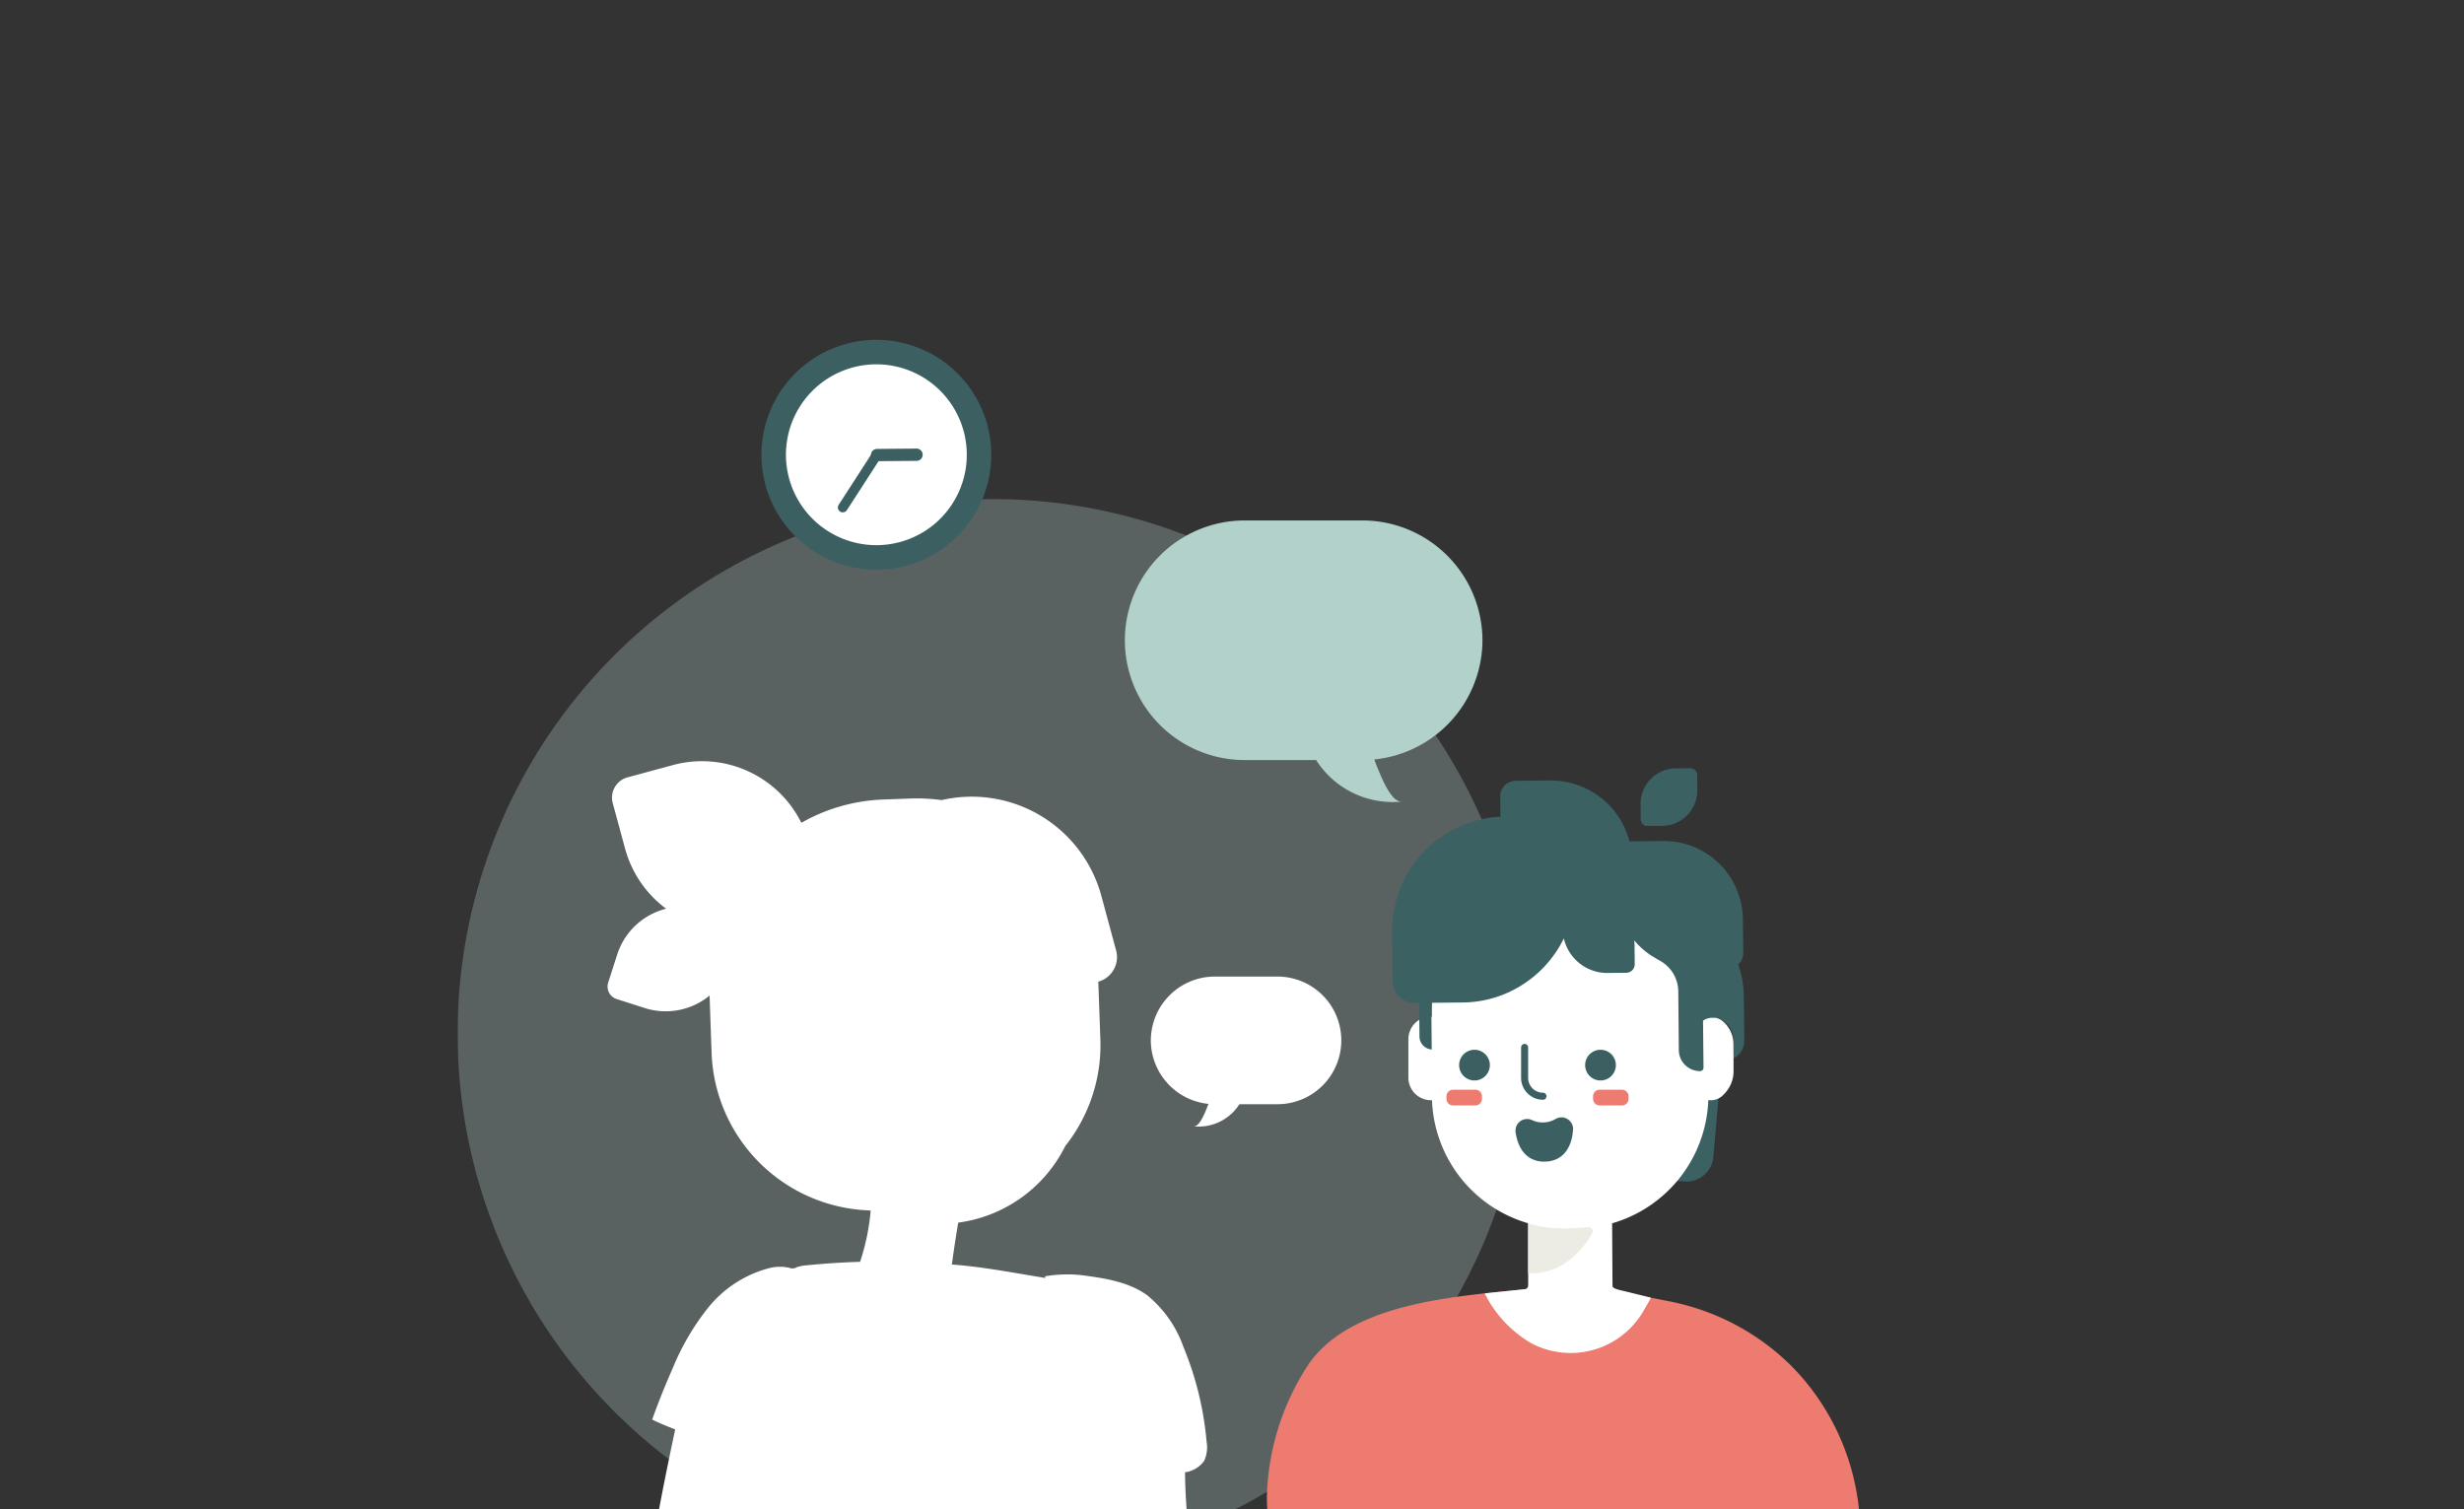 <svg xmlns="http://www.w3.org/2000/svg" xmlns:xlink="http://www.w3.org/1999/xlink" width="320" height="196" viewBox="0 0 320 196">
  <rect x="0" y="0" width="320" height="196" fill="#333333" stroke="none"/>
  <defs>
    <clipPath id="clip-path">
      <rect id="Rectangle_483" data-name="Rectangle 483" width="182" height="151.863" fill="none"/>
    </clipPath>
    <clipPath id="clip-path-3">
      <rect id="Rectangle_478" data-name="Rectangle 478" width="138.795" height="131.183" fill="none"/>
    </clipPath>
    <clipPath id="clip-path-4">
      <rect id="Rectangle_479" data-name="Rectangle 479" width="4.607" height="2.041" fill="none"/>
    </clipPath>
    <clipPath id="clip-path-6">
      <rect id="Rectangle_481" data-name="Rectangle 481" width="8.378" height="6.487" fill="none"/>
    </clipPath>
  </defs>
  <g id="Groupe_1936" data-name="Groupe 1936" transform="translate(-960 -1926)">
    <g id="Groupe_995" data-name="Groupe 995" transform="translate(1019.431 1970.136)">
      <g id="Groupe_1024" data-name="Groupe 1024" clip-path="url(#clip-path)">
        <g id="Groupe_1023" data-name="Groupe 1023">
          <g id="Groupe_1022" data-name="Groupe 1022" clip-path="url(#clip-path)">
            <g id="Groupe_1012" data-name="Groupe 1012" transform="translate(0 20.68)" opacity="0.3">
              <g id="Groupe_1011" data-name="Groupe 1011">
                <g id="Groupe_1010" data-name="Groupe 1010" clip-path="url(#clip-path-3)">
                  <path id="Tracé_2062" data-name="Tracé 2062" d="M138.795,115.586q0,.705-.013,1.41-.06,2.868-.345,5.668-.181,1.827-.466,3.627-.06.43-.134.846c-.1.618-.215,1.227-.331,1.836a69.457,69.457,0,0,1-32.384,46.12c-1.334.806-2.7,1.563-4.1,2.279H37.77A69.422,69.422,0,0,1,43.881,51.033c1.119-.448,2.252-.86,3.4-1.249a69.056,69.056,0,0,1,17.237-3.425q1.8-.128,3.627-.157.625-.013,1.249-.013a69.323,69.323,0,0,1,69.1,62.928c0,.067.009.13.018.2.184,2.064.278,4.159.278,6.273" transform="translate(0 -46.189)" fill="#b3d1cb"/>
                </g>
              </g>
            </g>
            <path id="Tracé_2063" data-name="Tracé 2063" d="M239.989,67.942a15.6,15.6,0,0,0-15.557-15.557H209.108a15.557,15.557,0,0,0,0,31.115h9.28a11.78,11.78,0,0,0,11.152,5.391c-1.4.141-2.672-3.04-3.607-5.468a15.608,15.608,0,0,0,14.056-15.481" transform="translate(-106.893 -28.931)" fill="#b3d1cb"/>
            <path id="Tracé_2064" data-name="Tracé 2064" d="M201.077,192.971a8.312,8.312,0,0,1,8.287-8.287h8.163a8.287,8.287,0,1,1,0,16.575h-4.944a6.273,6.273,0,0,1-5.941,2.872c.745.075,1.423-1.62,1.922-2.913a8.315,8.315,0,0,1-7.488-8.247" transform="translate(-111.05 -101.996)" fill="#fff"/>
            <path id="Tracé_2065" data-name="Tracé 2065" d="M117.979,14.924A14.924,14.924,0,1,1,103.055,0a14.924,14.924,0,0,1,14.924,14.924" transform="translate(-48.673)" fill="#3c6062"/>
            <path id="Tracé_2066" data-name="Tracé 2066" d="M118.723,18.847A11.743,11.743,0,1,1,106.979,7.1a11.743,11.743,0,0,1,11.743,11.743" transform="translate(-52.597 -3.923)" fill="#fff"/>
            <path id="Tracé_2067" data-name="Tracé 2067" d="M120.57,33.174a.8.8,0,0,1-.006-1.592l5.253-.044a.8.8,0,0,1,.013,1.592l-5.253.044Z" transform="translate(-66.148 -17.418)" fill="#3c6062"/>
            <path id="Tracé_2068" data-name="Tracé 2068" d="M110.94,40.071a.637.637,0,0,1-.534-.982l4.4-6.805a.637.637,0,0,1,1.07.691l-4.4,6.805a.637.637,0,0,1-.535.291" transform="translate(-60.918 -17.669)" fill="#3c6062"/>
            <path id="Tracé_2069" data-name="Tracé 2069" d="M120,32.856a.734.734,0,1,1,.994.3.734.734,0,0,1-.994-.3" transform="translate(-66.224 -17.548)" fill="#3c6062"/>
            <path id="Tracé_2070" data-name="Tracé 2070" d="M304.769,198.386h0a18.5,18.5,0,0,0,9.26,6.193,18.4,18.4,0,0,0,3.539.662l7.5.662.286.024a3.507,3.507,0,0,0,3.8-3.185l.6-6.925.077-.87a18.295,18.295,0,0,0-1.766-9.658,1.972,1.972,0,0,0-.874.358l.063,6.1a.443.443,0,0,1-.437.442,2.747,2.747,0,0,1-2.766-2.717l-.02-2.279-.05-5.368a5.087,5.087,0,0,0-.1-.882,4.584,4.584,0,0,0-1.275-2.324c-.407-.313-.829-.6-1.262-.884-.013-.01-.03-.014-.043-.025a6.733,6.733,0,0,1-.738-.443,18.173,18.173,0,0,0-2.248-1.089l.019,2.152a1.1,1.1,0,0,1-1.084,1.108l-2.441.024a5.77,5.77,0,0,1-5.666-4.484,14.846,14.846,0,0,1-8.13,7.394l-.248,2.85A18.38,18.38,0,0,0,304.769,198.386Z" transform="translate(-166.07 -96.633)" fill="#3c6162"/>
            <path id="Tracé_2071" data-name="Tracé 2071" d="M311.646,303.519H234.79a22.723,22.723,0,0,1-.022-2.279,32.685,32.685,0,0,1,5.431-16.606s0-.009,0-.013c3.918-5.57,11.7-7.629,19.239-8.695,2.279-.318,4.535-.551,6.653-.757l.067,0c1.464-.143,2.87-.278,4.168-.425,4.249-.484,9.59.394,14.17,1.285a.034.034,0,0,1,.022,0c.891.17,1.76.34,2.574.506a30.892,30.892,0,0,1,15.321,7.938,29.6,29.6,0,0,1,3.282,3.739,31.085,31.085,0,0,1,5.946,15.308" transform="translate(-129.646 -151.656)" fill="#ed7b6f"/>
            <path id="Tracé_2072" data-name="Tracé 2072" d="M278.717,173.785c.039,0,.077,0,.116.006v-.915a17.346,17.346,0,0,1,17.346-17.346H297.4a17.346,17.346,0,0,1,17.346,17.346v.88a.043.043,0,0,0,.047.043,2.312,2.312,0,0,1,1.781.548,3.929,3.929,0,0,1,1.436,3.095v3.4a4.19,4.19,0,0,1-1.261,3.033,2.269,2.269,0,0,1-1.974.754.042.042,0,0,0-.047.041,17.3,17.3,0,0,1-12.456,15.947.043.043,0,0,0-.031.042l.05,8.11c0,.39,1.236.578,1.611.684,0,0,3.373.816,3.363.841-.155.367-.673,1.217-.866,1.567a11.137,11.137,0,0,1-1.537,2.112v0h0a10.908,10.908,0,0,1-8.016,3.494c-.133,0-.26,0-.388-.009a10.9,10.9,0,0,1-4.741-1.268,15.527,15.527,0,0,1-6.025-6.462l5.315-.562a.515.515,0,0,0,.332-.481v-8.03a.043.043,0,0,0-.031-.042,17.3,17.3,0,0,1-12.457-15.978c-.044,0-.087.007-.132.007a2.939,2.939,0,0,1-2.939-2.938v-4.987a2.939,2.939,0,0,1,2.939-2.939" transform="translate(-152.305 -85.895)" fill="#fff"/>
            <g id="Groupe_1015" data-name="Groupe 1015" transform="translate(147.461 97.381)" style="mix-blend-mode: multiply;isolation: isolate">
              <g id="Groupe_1014" data-name="Groupe 1014">
                <g id="Groupe_1013" data-name="Groupe 1013" clip-path="url(#clip-path-4)">
                  <path id="Tracé_2073" data-name="Tracé 2073" d="M329.357,218.357v.331a.855.855,0,0,0,.855.855h2.9a.855.855,0,0,0,.855-.855v-.331a.855.855,0,0,0-.855-.855h-2.9a.855.855,0,0,0-.855.855" transform="translate(-329.357 -217.502)" fill="#ed7b6f"/>
                </g>
              </g>
            </g>
            <g id="Groupe_1018" data-name="Groupe 1018" transform="translate(128.421 97.381)" style="mix-blend-mode: multiply;isolation: isolate">
              <g id="Groupe_1017" data-name="Groupe 1017">
                <g id="Groupe_1016" data-name="Groupe 1016" clip-path="url(#clip-path-4)">
                  <path id="Tracé_2074" data-name="Tracé 2074" d="M286.831,218.357v.331a.855.855,0,0,0,.855.855h2.9a.855.855,0,0,0,.855-.855v-.331a.855.855,0,0,0-.855-.855h-2.9a.855.855,0,0,0-.855.855" transform="translate(-286.831 -217.502)" fill="#ed7b6f"/>
                </g>
              </g>
            </g>
            <path id="Tracé_2075" data-name="Tracé 2075" d="M327.06,207.907a1.995,1.995,0,1,0,1.995-1.995,1.995,1.995,0,0,0-1.995,1.995" transform="translate(-180.627 -113.72)" fill="#3c6062"/>
            <path id="Tracé_2076" data-name="Tracé 2076" d="M290.507,207.907a1.995,1.995,0,1,0,1.995-1.995,1.995,1.995,0,0,0-1.995,1.995" transform="translate(-160.44 -113.72)" fill="#3c6062"/>
            <path id="Tracé_2077" data-name="Tracé 2077" d="M311.323,211.469a.457.457,0,0,0,0-.914,1.93,1.93,0,0,1-1.928-1.928v-3.951a.457.457,0,0,0-.914,0v3.951a2.846,2.846,0,0,0,2.842,2.842" transform="translate(-170.367 -112.785)" fill="#3c6062"/>
            <g id="Groupe_1021" data-name="Groupe 1021" transform="translate(139.031 114.734)" style="mix-blend-mode: multiply;isolation: isolate">
              <g id="Groupe_1020" data-name="Groupe 1020">
                <g id="Groupe_1019" data-name="Groupe 1019" clip-path="url(#clip-path-6)">
                  <path id="Tracé_2078" data-name="Tracé 2078" d="M310.53,256.26s2.532,1.048,7.787.5a.536.536,0,0,1,.519.8c-1.009,1.76-3.675,5.421-8.306,5.178Z" transform="translate(-310.53 -256.26)" fill="#ecece4"/>
                </g>
              </g>
            </g>
            <path id="Tracé_2079" data-name="Tracé 2079" d="M349.612,124.251l-1.94.021a4.558,4.558,0,0,0-.884.092,4.618,4.618,0,0,0-3.653,4.565l.017,1.958a.873.873,0,0,0,.879.865l1.94-.021a4.583,4.583,0,0,0,4.455-3.768,4.9,4.9,0,0,0,.081-.9l-.017-1.952A.874.874,0,0,0,349.612,124.251Z" transform="translate(-189.505 -68.621)" fill="#3c6162"/>
            <path id="Tracé_2080" data-name="Tracé 2080" d="M271.136,153.892a2.813,2.813,0,0,0,2.835,2.8l.626,0c-.011.181-.011.366-.01.552l.036,3.811a1.7,1.7,0,0,0,1.59,1.682l-.043-4.889c0-.2,0-.394.006-.592s.008-.389.018-.582l4.043-.041a14.612,14.612,0,0,0,4.994-.923,14.87,14.87,0,0,0,8.141-7.4,5.778,5.778,0,0,0,5.674,4.49l2.444-.024a1.1,1.1,0,0,0,1.086-1.109l-.019-2.155v-.313c0-.214-.025-.427-.045-.634a10.2,10.2,0,0,0,2.3,2.037c.252.143.5.287.739.444.013.01.03.014.043.025.037.02.073.039.116.059a4.714,4.714,0,0,1,1.148.827,4.592,4.592,0,0,1,1.276,2.328,5.054,5.054,0,0,1,.1.883l.05,5.375.02,2.282a2.751,2.751,0,0,0,2.77,2.721.444.444,0,0,0,.438-.443l-.063-6.1a1.978,1.978,0,0,1,.875-.358,1.612,1.612,0,0,1,.334-.021l.308,0,0-.023a2.954,2.954,0,0,1,2.439,2.886l.023,2.375a2.514,2.514,0,0,0,1.378-2.274l-.054-5.653a13.4,13.4,0,0,0-.727-4.236,1.956,1.956,0,0,0,.646-1.46l-.043-4.361a10.275,10.275,0,0,0-8.331-10.033,10.858,10.858,0,0,0-1.977-.178l-4.321.045a.512.512,0,0,0-.1.009A10.566,10.566,0,0,0,291.58,127.8l-4.483.044a2.016,2.016,0,0,0-1.985,2.049l.023,2.612a14.816,14.816,0,0,0-14.061,15.056Z" transform="translate(-149.707 -70.581)" fill="#3c6162"/>
            <path id="Tracé_2081" data-name="Tracé 2081" d="M306.915,226.825a1.273,1.273,0,0,0-.037.158,1.221,1.221,0,0,0-.022.158,1.475,1.475,0,0,0,.008.329c.006.054.016.108.026.158s.02.105.03.159c.025.132.055.258.081.383.006.02.009.039.016.059a.36.36,0,0,1,.013.059c.009.025.015.048.021.068.02.06.035.12.055.18,0,.019.014.037.017.056.013.04.026.081.04.117.02.057.04.114.064.171s.042.107.066.161a1.09,1.09,0,0,0,.071.158c.025.054.05.1.072.154s.054.1.084.15.052.094.078.141.063.1.093.144.064.089.092.129l.091.118c.031.041.07.083.1.12s.064.074.1.112h0c.036.038.072.073.109.107s.073.069.113.1l.116.094.11.089s.007,0,.012.01c.043.025.081.052.12.076a2.817,2.817,0,0,0,.257.153c.047.022.09.047.133.064s.094.041.141.063a.357.357,0,0,0,.062.022.6.6,0,0,0,.078.029l.107.036a.406.406,0,0,1,.062.022c.042.01.08.022.126.033s.084.023.126.033l.182.031c.032.008.065.008.1.016a.149.149,0,0,1,.04.005,4.39,4.39,0,0,0,.525.026c.04,0,.082,0,.123,0,.146-.007.294-.017.431-.033s.278-.046.409-.079a2.424,2.424,0,0,0,.38-.116,1.8,1.8,0,0,0,.184-.076c.061-.023.116-.051.175-.078a0,0,0,0,1,0,0c.073-.039.141-.078.214-.121l.172-.116c.048-.033.094-.067.139-.1l.083-.07c.055-.047.108-.1.161-.148a.576.576,0,0,1,.047-.044c.049-.052.094-.1.141-.157a1.735,1.735,0,0,0,.157-.194c.05-.07.1-.14.146-.211a1.717,1.717,0,0,0,.109-.179c.018-.029.033-.059.051-.092a.348.348,0,0,1,.026-.046c.015-.034.034-.066.049-.1a.43.43,0,0,1,.027-.053c.034-.081.071-.162.107-.25.023-.051.044-.109.064-.163s.044-.127.06-.194.04-.124.06-.191.039-.15.057-.228l.016-.067c.02-.084.038-.177.053-.274a.171.171,0,0,0,.007-.043q.027-.139.043-.28c.013-.12.025-.236.035-.356l.007-.061s0,0,0-.008a1.065,1.065,0,0,0,.005-.118c0-.03,0-.056,0-.079a.134.134,0,0,0-.005-.057c0-.034-.009-.073-.015-.111a1.151,1.151,0,0,0-.058-.229.046.046,0,0,0-.009-.025.28.28,0,0,0-.028-.07.627.627,0,0,0-.036-.083c0-.012-.01-.021-.012-.029-.029-.051-.06-.107-.094-.155a1.463,1.463,0,0,0-.091-.118c-.035-.042-.067-.079-.1-.112a.289.289,0,0,0-.04-.035.677.677,0,0,0-.059-.051.782.782,0,0,0-.145-.112c-.02-.008-.036-.02-.056-.028a.732.732,0,0,0-.108-.063c-.051-.023-.1-.042-.15-.061a.371.371,0,0,0-.058-.021,1.057,1.057,0,0,0-.143-.037,1.1,1.1,0,0,0-.184-.025,1.479,1.479,0,0,0-.817.173,3.31,3.31,0,0,1-3.116.185,1.487,1.487,0,0,0-.665-.144,1.354,1.354,0,0,0-.263.028.074.074,0,0,0-.026,0c-.036.01-.071.017-.107.027a1.491,1.491,0,0,0-.491.242c-.042.035-.086.069-.125.108s-.076.071-.112.111l-.017.026c-.025.028-.047.06-.068.088-.009.005-.013.008-.011.016-.027.035-.052.077-.076.116a.1.1,0,0,0-.015.034c-.025.043-.043.086-.064.13s-.038.1-.053.147" transform="translate(-169.466 -124.556)" fill="#3c6062"/>
            <path id="Tracé_2082" data-name="Tracé 2082" d="M119.553,252.566l0-.022c-.393-.093-.15-.014,0,.022" transform="translate(-65.91 -139.45)" fill="#fff"/>
            <path id="Tracé_2083" data-name="Tracé 2083" d="M120.946,213.108a3.678,3.678,0,0,1-2.454,1.442c.009,1.5.085,3.116.2,4.8H50.183c.407-2.176.837-4.338,1.285-6.5q.4-1.941.815-3.877c-1.016-.376-2.019-.8-2.991-1.272q1.2-3.371,2.664-6.662a31.941,31.941,0,0,1,4.674-7.956,15.084,15.084,0,0,1,7.916-5.064,5.539,5.539,0,0,1,2.57-.022,1.012,1.012,0,0,0,.927-.072,5.059,5.059,0,0,1,1.3-.26c2.216-.219,4.437-.372,6.662-.443.094,0,.188,0,.282,0a28.594,28.594,0,0,0,1.375-6.613.4.4,0,0,0,.085.013.685.685,0,0,0-.179-.081,21.243,21.243,0,0,1-20.56-20.412l-.264-7.49a8.974,8.974,0,0,1-8.435,1.612l-3.631-1.164a1.7,1.7,0,0,1-1.1-2.14l1.164-3.622a8.969,8.969,0,0,1,6.358-5.968,14.378,14.378,0,0,1-5.332-7.817l-1.6-5.9a2.727,2.727,0,0,1,1.93-3.344l5.888-1.594a14.41,14.41,0,0,1,16.678,7.5,23.149,23.149,0,0,1,10.678-3.027l3.542-.13a24.1,24.1,0,0,1,4,.206,17.438,17.438,0,0,1,20.734,12.415l1.907,7.052.018.067a3.307,3.307,0,0,1-2.315,4.047l.269,7.5a21.064,21.064,0,0,1-4.558,13.844c-.2.4-.412.788-.636,1.173a18.186,18.186,0,0,1-13.266,8.775c-.309,1.813-.582,3.618-.824,5.435.381.036.761.063,1.137.1,3.7.354,7.334,1.061,11,1.652a1.507,1.507,0,0,0-.054-.215,17.448,17.448,0,0,1,4.661-.161c3.013.394,6.165.842,8.628,2.628a15.119,15.119,0,0,1,4.7,6.711,41.584,41.584,0,0,1,3.009,12.308,4.209,4.209,0,0,1-.34,2.525" transform="translate(-24.023 -67.482)" fill="#fff"/>
          </g>
        </g>
      </g>
    </g>
    <rect id="Rectangle_822" data-name="Rectangle 822" width="320" height="196" transform="translate(960 1926)" fill="none"/>
  </g>
</svg>
